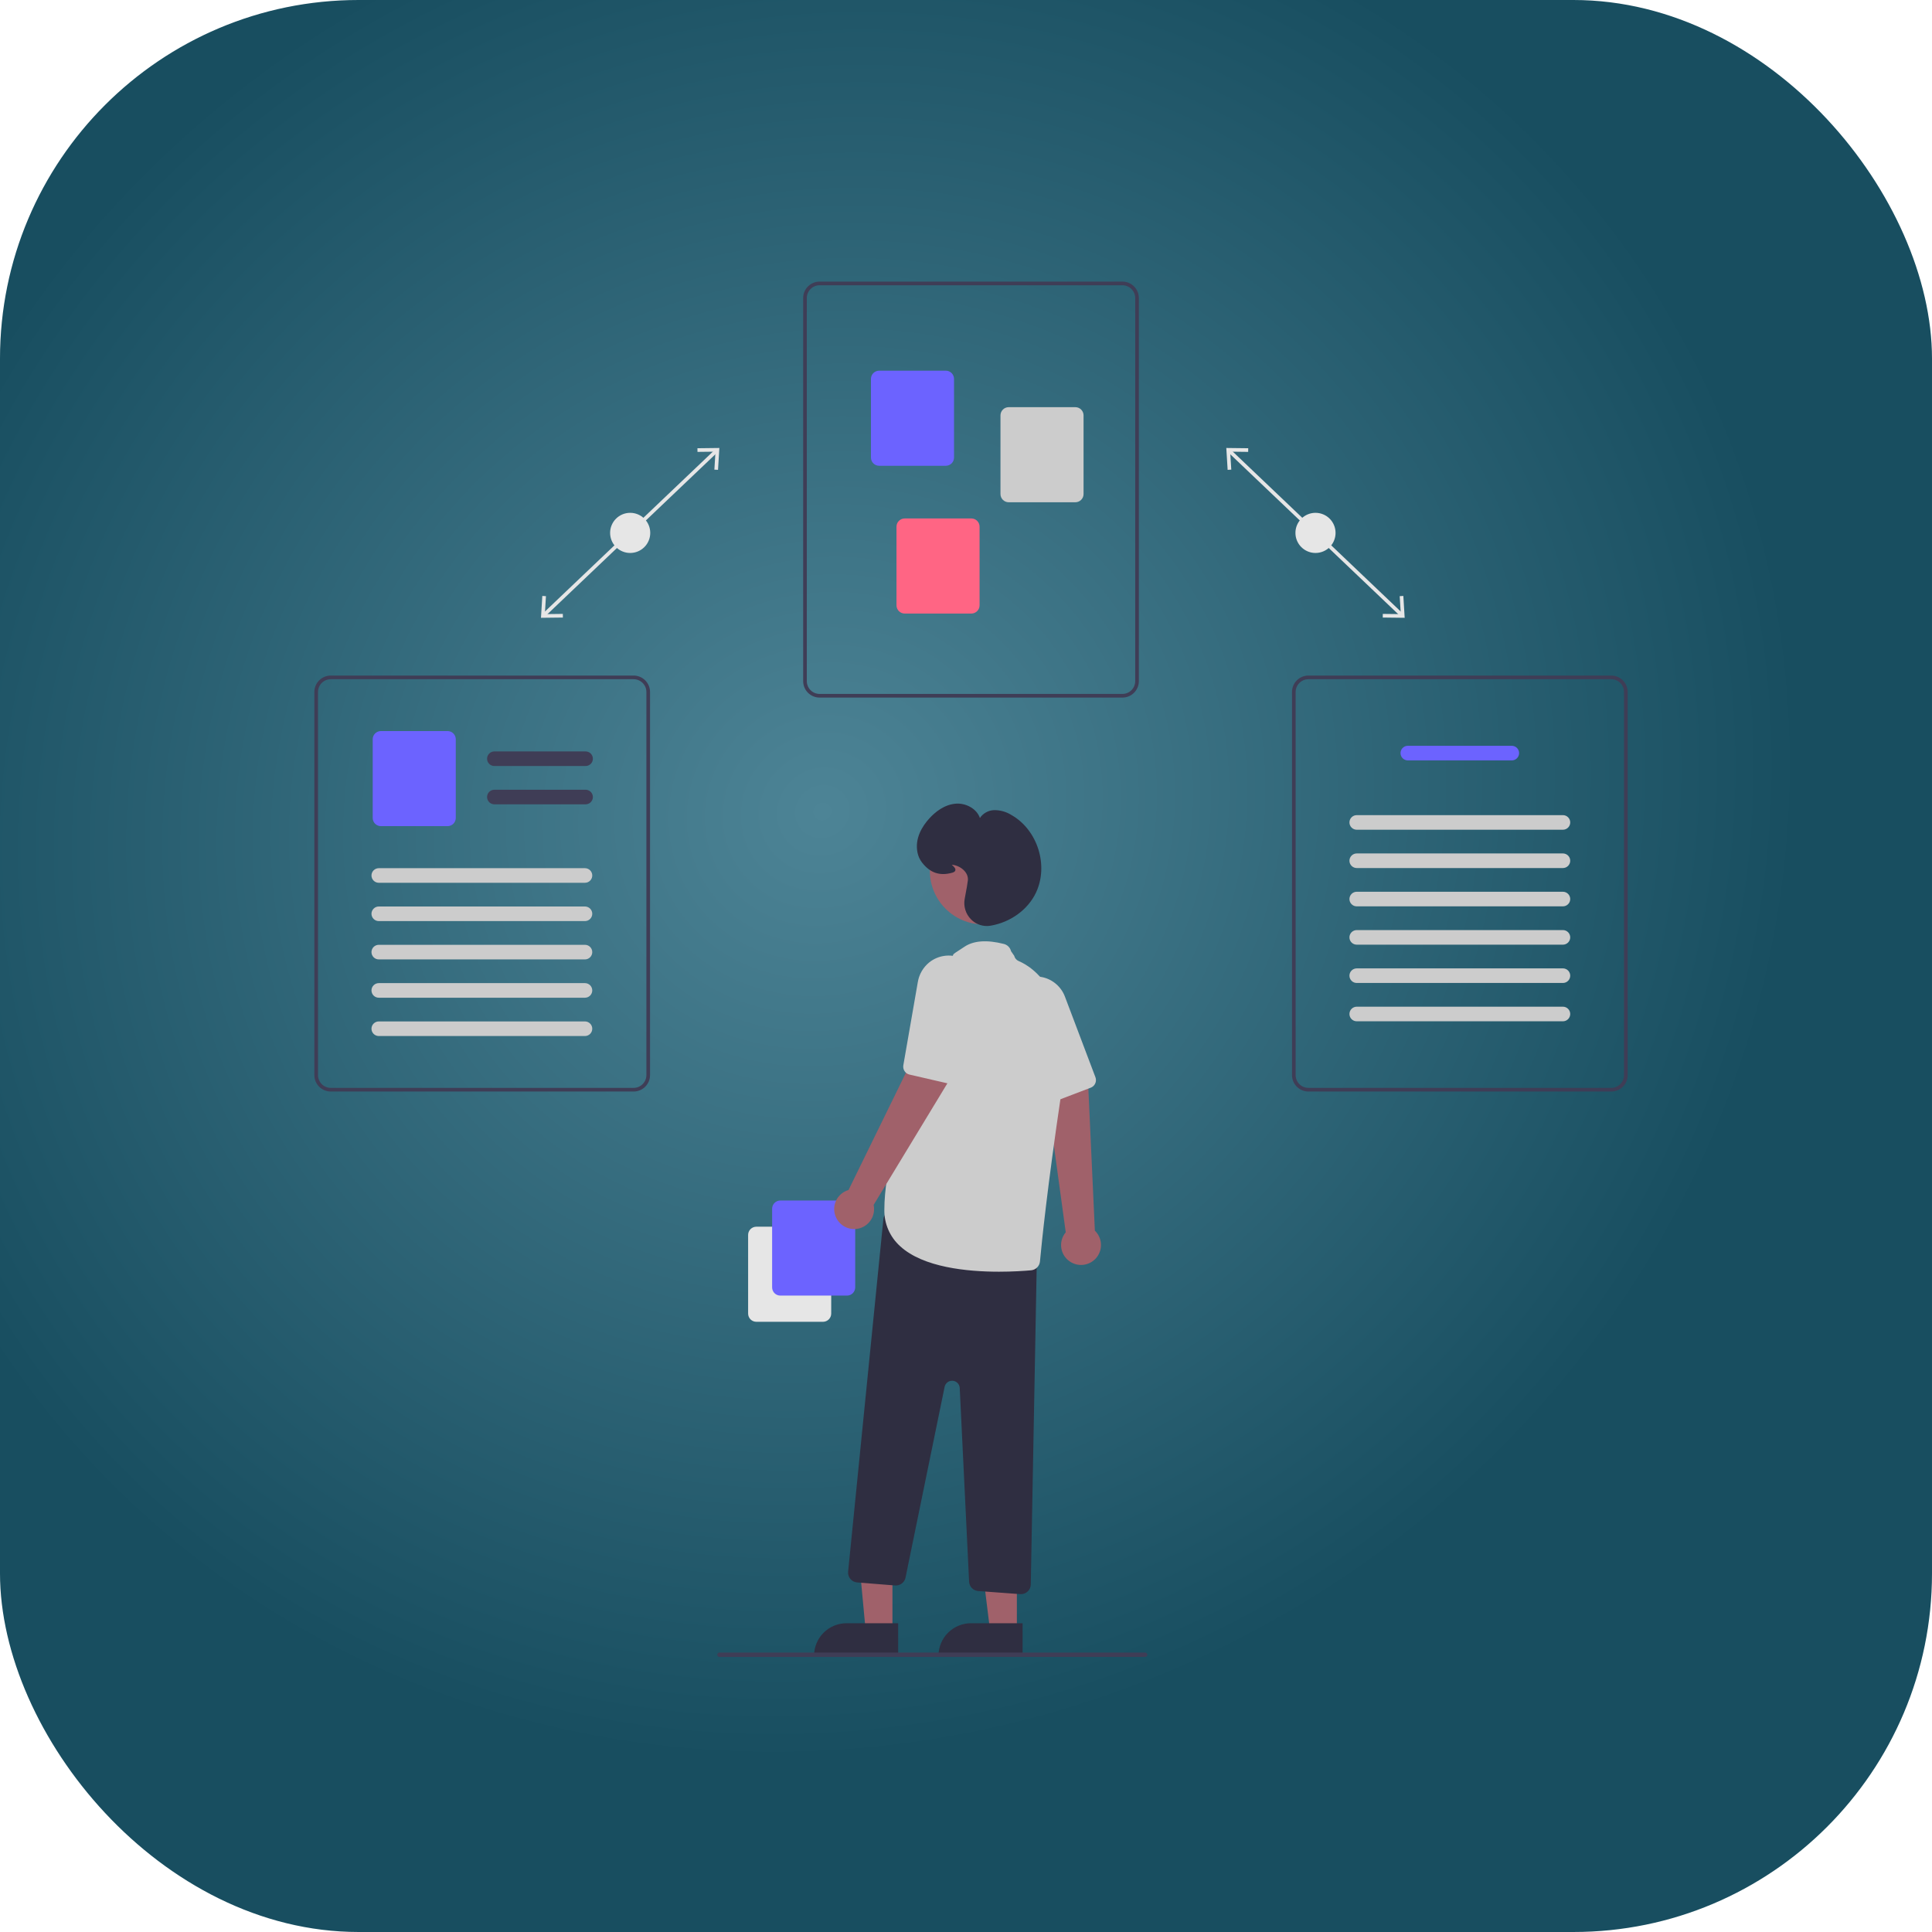 <svg width="242" height="242" viewBox="0 0 242 242" fill="none" xmlns="http://www.w3.org/2000/svg">
<rect width="242" height="242" rx="44.915" fill="url(#paint0_radial_175_439)"/>
<path d="M154.122 56.289L153.807 56.62L175.432 77.209L175.748 76.878L154.122 56.289Z" fill="#E6E6E6"/>
<path d="M175.781 74.646L175.324 74.674L175.462 76.923L173.208 76.896L173.203 77.353L175.948 77.386L175.781 74.646Z" fill="#E6E6E6"/>
<path d="M156.35 56.146L156.345 56.603L154.091 56.576L154.229 58.826L153.772 58.853L153.605 56.113L156.35 56.146Z" fill="#E6E6E6"/>
<path d="M164.777 69.264C166.166 69.264 167.291 68.138 167.291 66.75C167.291 65.362 166.166 64.236 164.777 64.236C163.389 64.236 162.264 65.362 162.264 66.75C162.264 68.138 163.389 69.264 164.777 69.264Z" fill="#E6E6E6"/>
<path d="M89.589 56.29L67.963 76.879L68.278 77.21L89.904 56.621L89.589 56.29Z" fill="#E6E6E6"/>
<path d="M67.762 77.386L70.507 77.353L70.501 76.896L68.248 76.923L68.386 74.674L67.929 74.646L67.762 77.386Z" fill="#E6E6E6"/>
<path d="M90.106 56.113L89.939 58.853L89.482 58.826L89.62 56.576L87.366 56.603L87.361 56.146L90.106 56.113Z" fill="#E6E6E6"/>
<path d="M78.936 69.264C80.324 69.264 81.449 68.138 81.449 66.75C81.449 65.362 80.324 64.236 78.936 64.236C77.547 64.236 76.422 65.362 76.422 66.75C76.422 68.138 77.547 69.264 78.936 69.264Z" fill="#E6E6E6"/>
<path d="M140.595 87.378H102.66C102.115 87.377 101.592 87.16 101.207 86.775C100.821 86.389 100.604 85.866 100.604 85.321V37.331C100.604 36.786 100.821 36.263 101.207 35.877C101.592 35.492 102.115 35.275 102.66 35.274H140.595C141.14 35.275 141.663 35.492 142.049 35.877C142.434 36.263 142.651 36.786 142.652 37.331V85.321C142.651 85.866 142.434 86.389 142.049 86.775C141.663 87.16 141.14 87.377 140.595 87.378ZM102.66 35.731C102.236 35.732 101.829 35.901 101.53 36.2C101.23 36.5 101.061 36.907 101.061 37.331V85.321C101.061 85.745 101.23 86.152 101.53 86.452C101.829 86.751 102.236 86.92 102.66 86.921H140.595C141.019 86.92 141.426 86.751 141.726 86.452C142.026 86.152 142.194 85.745 142.195 85.321V37.331C142.194 36.907 142.026 36.5 141.726 36.2C141.426 35.901 141.019 35.732 140.595 35.731H102.66Z" fill="#3F3D56"/>
<path d="M118.472 58.342H110.122C109.849 58.342 109.588 58.233 109.395 58.041C109.202 57.848 109.094 57.587 109.094 57.314V47.46C109.094 47.187 109.202 46.926 109.395 46.733C109.588 46.54 109.849 46.432 110.122 46.432H118.472C118.745 46.432 119.006 46.54 119.199 46.733C119.392 46.926 119.5 47.187 119.501 47.46V57.314C119.5 57.587 119.392 57.848 119.199 58.041C119.006 58.233 118.745 58.342 118.472 58.342Z" fill="#6C63FF"/>
<path d="M134.697 62.913H126.347C126.074 62.912 125.813 62.804 125.62 62.611C125.427 62.418 125.319 62.157 125.318 61.884V52.03C125.319 51.758 125.427 51.496 125.62 51.303C125.813 51.111 126.074 51.002 126.347 51.002H134.697C134.97 51.002 135.231 51.111 135.424 51.303C135.617 51.496 135.725 51.758 135.725 52.03V61.884C135.725 62.157 135.617 62.418 135.424 62.611C135.231 62.804 134.97 62.912 134.697 62.913Z" fill="#CCCCCC"/>
<path d="M121.672 76.852H113.321C113.049 76.852 112.787 76.743 112.595 76.55C112.402 76.358 112.293 76.096 112.293 75.824V65.97C112.293 65.697 112.402 65.436 112.595 65.243C112.787 65.05 113.049 64.942 113.321 64.941H121.672C121.944 64.942 122.206 65.05 122.398 65.243C122.591 65.436 122.7 65.697 122.7 65.97V75.824C122.7 76.096 122.591 76.358 122.398 76.55C122.206 76.743 121.944 76.852 121.672 76.852Z" fill="#FF6584"/>
<path d="M201.826 136.723H163.891C163.345 136.723 162.823 136.506 162.437 136.12C162.051 135.735 161.835 135.212 161.834 134.667V86.677C161.835 86.132 162.051 85.609 162.437 85.223C162.823 84.838 163.345 84.621 163.891 84.62H201.826C202.371 84.621 202.894 84.838 203.279 85.223C203.665 85.609 203.882 86.132 203.882 86.677V134.667C203.882 135.212 203.665 135.735 203.279 136.12C202.894 136.506 202.371 136.723 201.826 136.723ZM163.891 85.077C163.467 85.078 163.06 85.246 162.76 85.546C162.46 85.846 162.292 86.253 162.291 86.677V134.667C162.292 135.091 162.46 135.497 162.76 135.797C163.06 136.097 163.467 136.266 163.891 136.266H201.826C202.25 136.266 202.656 136.097 202.956 135.797C203.256 135.497 203.425 135.091 203.425 134.667V86.677C203.425 86.253 203.256 85.846 202.956 85.546C202.656 85.246 202.25 85.078 201.826 85.077H163.891Z" fill="#3F3D56"/>
<path d="M189.368 95.247H176.342C176.099 95.247 175.867 95.15 175.695 94.979C175.524 94.808 175.428 94.575 175.428 94.333C175.428 94.09 175.524 93.858 175.695 93.686C175.867 93.515 176.099 93.418 176.342 93.418H189.368C189.61 93.418 189.843 93.515 190.014 93.686C190.185 93.858 190.282 94.09 190.282 94.333C190.282 94.575 190.185 94.808 190.014 94.979C189.843 95.15 189.61 95.247 189.368 95.247Z" fill="#6C63FF"/>
<path d="M195.768 103.931H169.945C169.825 103.931 169.706 103.907 169.595 103.862C169.484 103.816 169.383 103.748 169.298 103.664C169.213 103.579 169.145 103.478 169.099 103.367C169.053 103.256 169.029 103.137 169.029 103.017C169.029 102.896 169.053 102.777 169.099 102.666C169.145 102.555 169.213 102.455 169.298 102.37C169.383 102.285 169.484 102.218 169.595 102.172C169.706 102.126 169.825 102.102 169.945 102.103H195.768C195.888 102.102 196.007 102.126 196.118 102.172C196.229 102.218 196.33 102.285 196.415 102.37C196.501 102.455 196.568 102.555 196.614 102.666C196.66 102.777 196.684 102.896 196.684 103.017C196.684 103.137 196.66 103.256 196.614 103.367C196.568 103.478 196.501 103.579 196.415 103.664C196.33 103.748 196.229 103.816 196.118 103.862C196.007 103.907 195.888 103.931 195.768 103.931Z" fill="#CCCCCC"/>
<path d="M195.768 108.73H169.945C169.825 108.73 169.706 108.706 169.595 108.66C169.484 108.615 169.383 108.547 169.298 108.462C169.213 108.377 169.145 108.277 169.099 108.166C169.053 108.055 169.029 107.936 169.029 107.815C169.029 107.695 169.053 107.576 169.099 107.465C169.145 107.354 169.213 107.253 169.298 107.169C169.383 107.084 169.484 107.016 169.595 106.97C169.706 106.925 169.825 106.901 169.945 106.901H195.768C195.888 106.901 196.007 106.925 196.118 106.97C196.229 107.016 196.33 107.084 196.415 107.169C196.501 107.253 196.568 107.354 196.614 107.465C196.66 107.576 196.684 107.695 196.684 107.815C196.684 107.936 196.66 108.055 196.614 108.166C196.568 108.277 196.501 108.377 196.415 108.462C196.33 108.547 196.229 108.615 196.118 108.66C196.007 108.706 195.888 108.73 195.768 108.73Z" fill="#CCCCCC"/>
<path d="M195.768 113.528H169.945C169.825 113.528 169.706 113.505 169.595 113.459C169.484 113.413 169.383 113.346 169.298 113.261C169.213 113.176 169.145 113.075 169.099 112.964C169.053 112.853 169.029 112.734 169.029 112.614C169.029 112.494 169.053 112.375 169.099 112.264C169.145 112.153 169.213 112.052 169.298 111.967C169.383 111.882 169.484 111.815 169.595 111.769C169.706 111.723 169.825 111.7 169.945 111.7H195.768C195.888 111.7 196.007 111.723 196.118 111.769C196.229 111.815 196.33 111.882 196.415 111.967C196.501 112.052 196.568 112.153 196.614 112.264C196.66 112.375 196.684 112.494 196.684 112.614C196.684 112.734 196.66 112.853 196.614 112.964C196.568 113.075 196.501 113.176 196.415 113.261C196.33 113.346 196.229 113.413 196.118 113.459C196.007 113.505 195.888 113.528 195.768 113.528Z" fill="#CCCCCC"/>
<path d="M195.768 118.328H169.945C169.825 118.328 169.706 118.304 169.595 118.259C169.484 118.213 169.383 118.145 169.298 118.061C169.213 117.976 169.145 117.875 169.099 117.764C169.053 117.653 169.029 117.534 169.029 117.414C169.029 117.293 169.053 117.174 169.099 117.063C169.145 116.952 169.213 116.852 169.298 116.767C169.383 116.682 169.484 116.614 169.595 116.569C169.706 116.523 169.825 116.499 169.945 116.5H195.768C195.888 116.499 196.007 116.523 196.118 116.569C196.229 116.614 196.33 116.682 196.415 116.767C196.501 116.852 196.568 116.952 196.614 117.063C196.66 117.174 196.684 117.293 196.684 117.414C196.684 117.534 196.66 117.653 196.614 117.764C196.568 117.875 196.501 117.976 196.415 118.061C196.33 118.145 196.229 118.213 196.118 118.259C196.007 118.304 195.888 118.328 195.768 118.328Z" fill="#CCCCCC"/>
<path d="M195.768 123.126H169.945C169.825 123.126 169.706 123.103 169.595 123.057C169.484 123.011 169.383 122.944 169.298 122.859C169.213 122.774 169.145 122.673 169.099 122.562C169.053 122.451 169.029 122.332 169.029 122.212C169.029 122.092 169.053 121.973 169.099 121.862C169.145 121.751 169.213 121.65 169.298 121.565C169.383 121.48 169.484 121.413 169.595 121.367C169.706 121.321 169.825 121.298 169.945 121.298H195.768C195.888 121.298 196.007 121.321 196.118 121.367C196.229 121.413 196.33 121.48 196.415 121.565C196.501 121.65 196.568 121.751 196.614 121.862C196.66 121.973 196.684 122.092 196.684 122.212C196.684 122.332 196.66 122.451 196.614 122.562C196.568 122.673 196.501 122.774 196.415 122.859C196.33 122.944 196.229 123.011 196.118 123.057C196.007 123.103 195.888 123.126 195.768 123.126Z" fill="#CCCCCC"/>
<path d="M195.768 127.926H169.945C169.825 127.926 169.706 127.903 169.595 127.857C169.484 127.811 169.383 127.744 169.298 127.659C169.213 127.574 169.145 127.473 169.099 127.362C169.053 127.251 169.029 127.132 169.029 127.012C169.029 126.892 169.053 126.773 169.099 126.662C169.145 126.551 169.213 126.45 169.298 126.365C169.383 126.28 169.484 126.213 169.595 126.167C169.706 126.121 169.825 126.097 169.945 126.098H195.768C195.888 126.097 196.007 126.121 196.118 126.167C196.229 126.213 196.33 126.28 196.415 126.365C196.501 126.45 196.568 126.551 196.614 126.662C196.66 126.773 196.684 126.892 196.684 127.012C196.684 127.132 196.66 127.251 196.614 127.362C196.568 127.473 196.501 127.574 196.415 127.659C196.33 127.744 196.229 127.811 196.118 127.857C196.007 127.903 195.888 127.926 195.768 127.926Z" fill="#CCCCCC"/>
<path d="M79.367 136.723H41.432C40.886 136.723 40.364 136.506 39.978 136.12C39.593 135.735 39.376 135.212 39.375 134.667V86.677C39.376 86.132 39.593 85.609 39.978 85.223C40.364 84.838 40.886 84.621 41.432 84.62H79.367C79.912 84.621 80.435 84.838 80.82 85.223C81.206 85.609 81.423 86.132 81.423 86.677V134.667C81.423 135.212 81.206 135.735 80.82 136.12C80.435 136.506 79.912 136.723 79.367 136.723ZM41.432 85.077C41.008 85.078 40.601 85.246 40.301 85.546C40.001 85.846 39.833 86.253 39.832 86.677V134.667C39.833 135.091 40.001 135.497 40.301 135.797C40.601 136.097 41.008 136.266 41.432 136.266H79.367C79.791 136.266 80.197 136.097 80.497 135.797C80.797 135.497 80.966 135.091 80.966 134.667V86.677C80.966 86.253 80.797 85.846 80.497 85.546C80.197 85.246 79.791 85.078 79.367 85.077H41.432Z" fill="#3F3D56"/>
<path d="M73.35 95.95H61.924C61.681 95.95 61.449 95.854 61.278 95.683C61.106 95.511 61.01 95.279 61.01 95.036C61.01 94.794 61.106 94.561 61.278 94.39C61.449 94.218 61.681 94.122 61.924 94.122H73.35C73.592 94.122 73.825 94.218 73.996 94.39C74.168 94.561 74.264 94.794 74.264 95.036C74.264 95.279 74.168 95.511 73.996 95.683C73.825 95.854 73.592 95.95 73.35 95.95Z" fill="#3F3D56"/>
<path d="M73.35 100.749H61.924C61.681 100.749 61.449 100.652 61.278 100.481C61.106 100.309 61.01 100.077 61.01 99.835C61.01 99.592 61.106 99.36 61.278 99.188C61.449 99.017 61.681 98.92 61.924 98.92H73.35C73.592 98.92 73.825 99.017 73.996 99.188C74.168 99.36 74.264 99.592 74.264 99.835C74.264 100.077 74.168 100.309 73.996 100.481C73.825 100.652 73.592 100.749 73.35 100.749Z" fill="#3F3D56"/>
<path d="M56.062 103.482H47.712C47.439 103.482 47.178 103.373 46.985 103.18C46.792 102.988 46.684 102.726 46.684 102.453V92.6C46.684 92.327 46.792 92.066 46.985 91.873C47.178 91.68 47.439 91.572 47.712 91.571H56.062C56.335 91.572 56.596 91.68 56.789 91.873C56.982 92.066 57.09 92.327 57.09 92.6V102.453C57.09 102.726 56.982 102.988 56.789 103.18C56.596 103.373 56.335 103.482 56.062 103.482Z" fill="#6C63FF"/>
<path d="M73.27 110.576H47.447C47.327 110.576 47.208 110.552 47.097 110.507C46.986 110.461 46.885 110.393 46.8 110.309C46.715 110.224 46.647 110.123 46.601 110.012C46.555 109.901 46.531 109.782 46.531 109.662C46.531 109.541 46.555 109.422 46.601 109.311C46.647 109.2 46.715 109.1 46.8 109.015C46.885 108.93 46.986 108.863 47.097 108.817C47.208 108.771 47.327 108.747 47.447 108.748H73.27C73.39 108.747 73.509 108.771 73.62 108.817C73.731 108.863 73.832 108.93 73.917 109.015C74.002 109.1 74.07 109.2 74.116 109.311C74.162 109.422 74.186 109.541 74.186 109.662C74.186 109.782 74.162 109.901 74.116 110.012C74.07 110.123 74.002 110.224 73.917 110.309C73.832 110.393 73.731 110.461 73.62 110.507C73.509 110.552 73.39 110.576 73.27 110.576Z" fill="#CCCCCC"/>
<path d="M73.27 115.375H47.447C47.327 115.375 47.208 115.351 47.097 115.305C46.986 115.26 46.885 115.192 46.8 115.107C46.715 115.022 46.647 114.922 46.601 114.811C46.555 114.7 46.531 114.581 46.531 114.46C46.531 114.34 46.555 114.221 46.601 114.11C46.647 113.999 46.715 113.898 46.8 113.814C46.885 113.729 46.986 113.661 47.097 113.616C47.208 113.57 47.327 113.546 47.447 113.546H73.27C73.39 113.546 73.509 113.57 73.62 113.616C73.731 113.661 73.832 113.729 73.917 113.814C74.002 113.898 74.07 113.999 74.116 114.11C74.162 114.221 74.186 114.34 74.186 114.46C74.186 114.581 74.162 114.7 74.116 114.811C74.07 114.922 74.002 115.022 73.917 115.107C73.832 115.192 73.731 115.26 73.62 115.305C73.509 115.351 73.39 115.375 73.27 115.375Z" fill="#CCCCCC"/>
<path d="M73.27 120.174H47.447C47.327 120.174 47.208 120.151 47.097 120.105C46.986 120.059 46.885 119.992 46.8 119.907C46.715 119.822 46.647 119.721 46.601 119.61C46.555 119.499 46.531 119.38 46.531 119.26C46.531 119.14 46.555 119.021 46.601 118.91C46.647 118.799 46.715 118.698 46.8 118.613C46.885 118.528 46.986 118.461 47.097 118.415C47.208 118.369 47.327 118.345 47.447 118.346H73.27C73.39 118.345 73.509 118.369 73.62 118.415C73.731 118.461 73.832 118.528 73.917 118.613C74.002 118.698 74.07 118.799 74.116 118.91C74.162 119.021 74.186 119.14 74.186 119.26C74.186 119.38 74.162 119.499 74.116 119.61C74.07 119.721 74.002 119.822 73.917 119.907C73.832 119.992 73.731 120.059 73.62 120.105C73.509 120.151 73.39 120.174 73.27 120.174Z" fill="#CCCCCC"/>
<path d="M73.27 124.973H47.447C47.327 124.973 47.208 124.949 47.097 124.904C46.986 124.858 46.885 124.79 46.8 124.706C46.715 124.621 46.647 124.52 46.601 124.409C46.555 124.298 46.531 124.179 46.531 124.059C46.531 123.938 46.555 123.819 46.601 123.708C46.647 123.597 46.715 123.497 46.8 123.412C46.885 123.327 46.986 123.26 47.097 123.214C47.208 123.168 47.327 123.144 47.447 123.145H73.27C73.39 123.144 73.509 123.168 73.62 123.214C73.731 123.26 73.832 123.327 73.917 123.412C74.002 123.497 74.07 123.597 74.116 123.708C74.162 123.819 74.186 123.938 74.186 124.059C74.186 124.179 74.162 124.298 74.116 124.409C74.07 124.52 74.002 124.621 73.917 124.706C73.832 124.79 73.731 124.858 73.62 124.904C73.509 124.949 73.39 124.973 73.27 124.973Z" fill="#CCCCCC"/>
<path d="M73.27 129.772H47.447C47.327 129.772 47.208 129.748 47.097 129.702C46.986 129.657 46.885 129.589 46.8 129.504C46.715 129.419 46.647 129.319 46.601 129.208C46.555 129.097 46.531 128.978 46.531 128.857C46.531 128.737 46.555 128.618 46.601 128.507C46.647 128.396 46.715 128.295 46.8 128.211C46.885 128.126 46.986 128.058 47.097 128.012C47.208 127.967 47.327 127.943 47.447 127.943H73.27C73.39 127.943 73.509 127.967 73.62 128.012C73.731 128.058 73.832 128.126 73.917 128.211C74.002 128.295 74.07 128.396 74.116 128.507C74.162 128.618 74.186 128.737 74.186 128.857C74.186 128.978 74.162 129.097 74.116 129.208C74.07 129.319 74.002 129.419 73.917 129.504C73.832 129.589 73.731 129.657 73.62 129.702C73.509 129.748 73.39 129.772 73.27 129.772Z" fill="#CCCCCC"/>
<path d="M93.709 164.538V154.684C93.709 154.411 93.818 154.15 94.01 153.957C94.203 153.765 94.465 153.656 94.737 153.656H103.088C103.36 153.656 103.622 153.765 103.814 153.957C104.007 154.15 104.116 154.411 104.116 154.684V164.538C104.116 164.811 104.007 165.072 103.814 165.265C103.622 165.458 103.36 165.566 103.088 165.566H94.737C94.465 165.566 94.203 165.458 94.01 165.265C93.818 165.072 93.709 164.811 93.709 164.538Z" fill="#E6E6E6"/>
<path d="M96.715 161.257V151.403C96.715 151.13 96.824 150.869 97.016 150.676C97.209 150.483 97.471 150.375 97.743 150.375H106.093C106.366 150.375 106.627 150.483 106.82 150.676C107.013 150.869 107.121 151.13 107.122 151.403V161.257C107.121 161.529 107.013 161.791 106.82 161.984C106.627 162.176 106.366 162.285 106.093 162.285H97.743C97.471 162.285 97.209 162.176 97.016 161.984C96.824 161.791 96.715 161.529 96.715 161.257Z" fill="#6C63FF"/>
<path d="M134.148 158.104C133.834 157.922 133.564 157.674 133.356 157.376C133.148 157.079 133.008 156.739 132.945 156.382C132.883 156.025 132.899 155.658 132.994 155.307C133.088 154.957 133.259 154.632 133.493 154.354L130.904 135.435L136.296 135.7L137.142 154.153C137.583 154.577 137.852 155.148 137.899 155.757C137.947 156.366 137.769 156.971 137.4 157.458C137.031 157.945 136.496 158.28 135.897 158.399C135.298 158.518 134.675 158.413 134.148 158.104Z" fill="#A0616A"/>
<path d="M137.034 135.952C136.924 136.082 136.782 136.182 136.622 136.243L131.777 138.092C131.534 138.185 131.264 138.181 131.024 138.081C130.783 137.981 130.59 137.793 130.484 137.555L126.192 127.909C125.78 127.014 125.71 126 125.995 125.057C126.205 124.384 126.594 123.78 127.119 123.309C127.644 122.839 128.286 122.518 128.978 122.382C129.511 122.272 130.06 122.28 130.589 122.405C131.223 122.546 131.811 122.843 132.301 123.269C132.791 123.695 133.167 124.236 133.395 124.844L137.212 134.932C137.276 135.102 137.293 135.287 137.262 135.466C137.231 135.645 137.152 135.813 137.034 135.952Z" fill="#CCCCCC"/>
<path d="M111.787 204.28H108.434L107.219 191.289L111.787 191.35L111.787 204.28Z" fill="#A0616A"/>
<path d="M106.038 203.323H112.503V207.394H101.967C101.967 206.859 102.072 206.33 102.277 205.836C102.481 205.342 102.781 204.894 103.159 204.516C103.537 204.138 103.986 203.838 104.48 203.633C104.974 203.429 105.503 203.323 106.038 203.323Z" fill="#2F2E41"/>
<path d="M127.371 204.28H124.019L122.424 191.35L127.372 191.35L127.371 204.28Z" fill="#A0616A"/>
<path d="M121.625 203.323H128.091V207.394H117.555C117.555 206.859 117.66 206.33 117.865 205.836C118.069 205.342 118.369 204.894 118.747 204.516C119.125 204.138 119.574 203.838 120.068 203.633C120.562 203.429 121.091 203.323 121.625 203.323Z" fill="#2F2E41"/>
<path d="M127.793 199.68L122.528 199.29C122.228 199.268 121.947 199.137 121.738 198.922C121.528 198.707 121.404 198.422 121.389 198.122L120.215 173.859C120.204 173.627 120.108 173.406 119.946 173.239C119.783 173.072 119.565 172.969 119.333 172.952C119.1 172.934 118.869 173.001 118.683 173.142C118.497 173.282 118.369 173.485 118.322 173.714L113.424 197.615C113.363 197.909 113.197 198.171 112.957 198.351C112.717 198.531 112.42 198.618 112.12 198.594L107.361 198.214C107.198 198.201 107.039 198.155 106.894 198.08C106.748 198.005 106.619 197.901 106.514 197.776C106.41 197.65 106.331 197.505 106.283 197.348C106.235 197.192 106.218 197.028 106.235 196.865L110.65 152.71C110.667 152.537 110.721 152.37 110.807 152.22C110.894 152.069 111.011 151.939 111.151 151.837C111.291 151.735 111.452 151.664 111.621 151.628C111.791 151.592 111.966 151.593 112.136 151.63L128.927 155.28C129.205 155.341 129.454 155.496 129.63 155.72C129.807 155.943 129.901 156.221 129.896 156.505L129.114 198.476C129.108 198.798 128.976 199.104 128.746 199.33C128.517 199.556 128.208 199.683 127.886 199.684C127.855 199.684 127.824 199.682 127.793 199.68Z" fill="#2F2E41"/>
<path d="M123.187 115.79C126.896 115.79 129.903 112.783 129.903 109.074C129.903 105.365 126.896 102.358 123.187 102.358C119.478 102.358 116.471 105.365 116.471 109.074C116.471 112.783 119.478 115.79 123.187 115.79Z" fill="#A0616A"/>
<path d="M112.768 156.115C112.122 155.536 111.609 154.823 111.265 154.027C110.921 153.231 110.753 152.37 110.773 151.503C110.773 141.85 119.128 120.284 119.39 119.611C119.416 119.449 119.636 119.379 120.793 118.597C121.95 117.816 123.619 117.695 125.753 118.24C125.97 118.296 126.168 118.41 126.324 118.57C126.481 118.73 126.591 118.93 126.642 119.148L127.039 119.721C127.073 119.867 127.142 120.002 127.238 120.116C127.334 120.231 127.456 120.321 127.594 120.379C129.315 121.104 134.785 124.448 132.921 137.03C131.189 148.718 130.487 155.592 130.265 158.005C130.239 158.291 130.113 158.559 129.91 158.762C129.706 158.965 129.438 159.091 129.152 159.116C128.308 159.192 126.86 159.292 125.135 159.292C121.137 159.292 115.653 158.753 112.768 156.115Z" fill="#CCCCCC"/>
<path d="M104.742 152.538C104.582 152.213 104.496 151.856 104.489 151.493C104.482 151.13 104.555 150.77 104.702 150.438C104.849 150.107 105.067 149.811 105.341 149.573C105.615 149.335 105.938 149.16 106.286 149.06L114.679 131.908L119.009 135.132L109.429 150.927C109.558 151.524 109.464 152.148 109.164 152.68C108.864 153.212 108.379 153.616 107.801 153.815C107.223 154.013 106.593 153.993 106.029 153.758C105.465 153.523 105.007 153.089 104.742 152.538Z" fill="#A0616A"/>
<path d="M119.482 135.753C119.318 135.8 119.144 135.804 118.978 135.765L113.924 134.601C113.67 134.543 113.449 134.389 113.305 134.172C113.161 133.955 113.105 133.691 113.15 133.434L114.961 123.033C115.117 122.061 115.624 121.179 116.386 120.555C116.936 120.113 117.595 119.828 118.294 119.73C118.992 119.632 119.704 119.724 120.355 119.996C120.857 120.202 121.309 120.514 121.679 120.913C122.127 121.383 122.45 121.958 122.619 122.584C122.789 123.211 122.8 123.87 122.65 124.502L120.198 135.005C120.156 135.182 120.068 135.345 119.942 135.477C119.816 135.608 119.657 135.704 119.482 135.753Z" fill="#CCCCCC"/>
<path d="M121.614 115.142C121.287 114.809 121.046 114.401 120.911 113.954C120.776 113.507 120.751 113.034 120.838 112.576C121.072 111.351 121.21 110.549 121.236 110.258C121.325 109.26 120.317 108.453 119.319 108.324C119.28 108.319 119.248 108.316 119.221 108.314C119.246 108.339 119.273 108.364 119.297 108.387C119.487 108.565 119.723 108.786 119.667 109.015C119.633 109.153 119.507 109.25 119.282 109.313C117.722 109.75 116.52 109.349 115.5 108.051C115.214 107.682 115.016 107.252 114.925 106.794C114.559 105.001 115.533 103.473 116.414 102.507C117.14 101.711 118.318 100.744 119.803 100.661C120.958 100.597 122.331 101.261 122.742 102.459C122.936 102.171 123.194 101.933 123.496 101.763C123.798 101.593 124.135 101.495 124.482 101.478C125.27 101.461 126.046 101.677 126.712 102.099C129.969 103.964 131.368 108.408 129.769 111.803C128.762 113.938 126.582 115.528 124.078 115.951C123.922 115.978 123.763 115.991 123.604 115.991C123.232 115.991 122.864 115.915 122.523 115.769C122.181 115.624 121.872 115.41 121.614 115.142Z" fill="#2F2E41"/>
<path d="M90.119 207.546H143.441C143.514 207.546 143.583 207.518 143.635 207.466C143.686 207.415 143.715 207.345 143.715 207.273C143.715 207.2 143.686 207.131 143.635 207.08C143.583 207.028 143.514 207 143.441 207H90.119C90.047 207 89.977 207.028 89.926 207.08C89.874 207.131 89.846 207.2 89.846 207.273C89.846 207.345 89.874 207.415 89.926 207.466C89.977 207.518 90.047 207.546 90.119 207.546Z" fill="#3F3D56"/>
<defs>
<radialGradient id="paint0_radial_175_439" cx="0" cy="0" r="1" gradientUnits="userSpaceOnUse" gradientTransform="translate(103.119 101.306) rotate(56.517) scale(161.289 169.565)">
<stop stop-color="#4D8496"/>
<stop offset="0.732" stop-color="#184E60"/>
</radialGradient>
</defs>
</svg>
